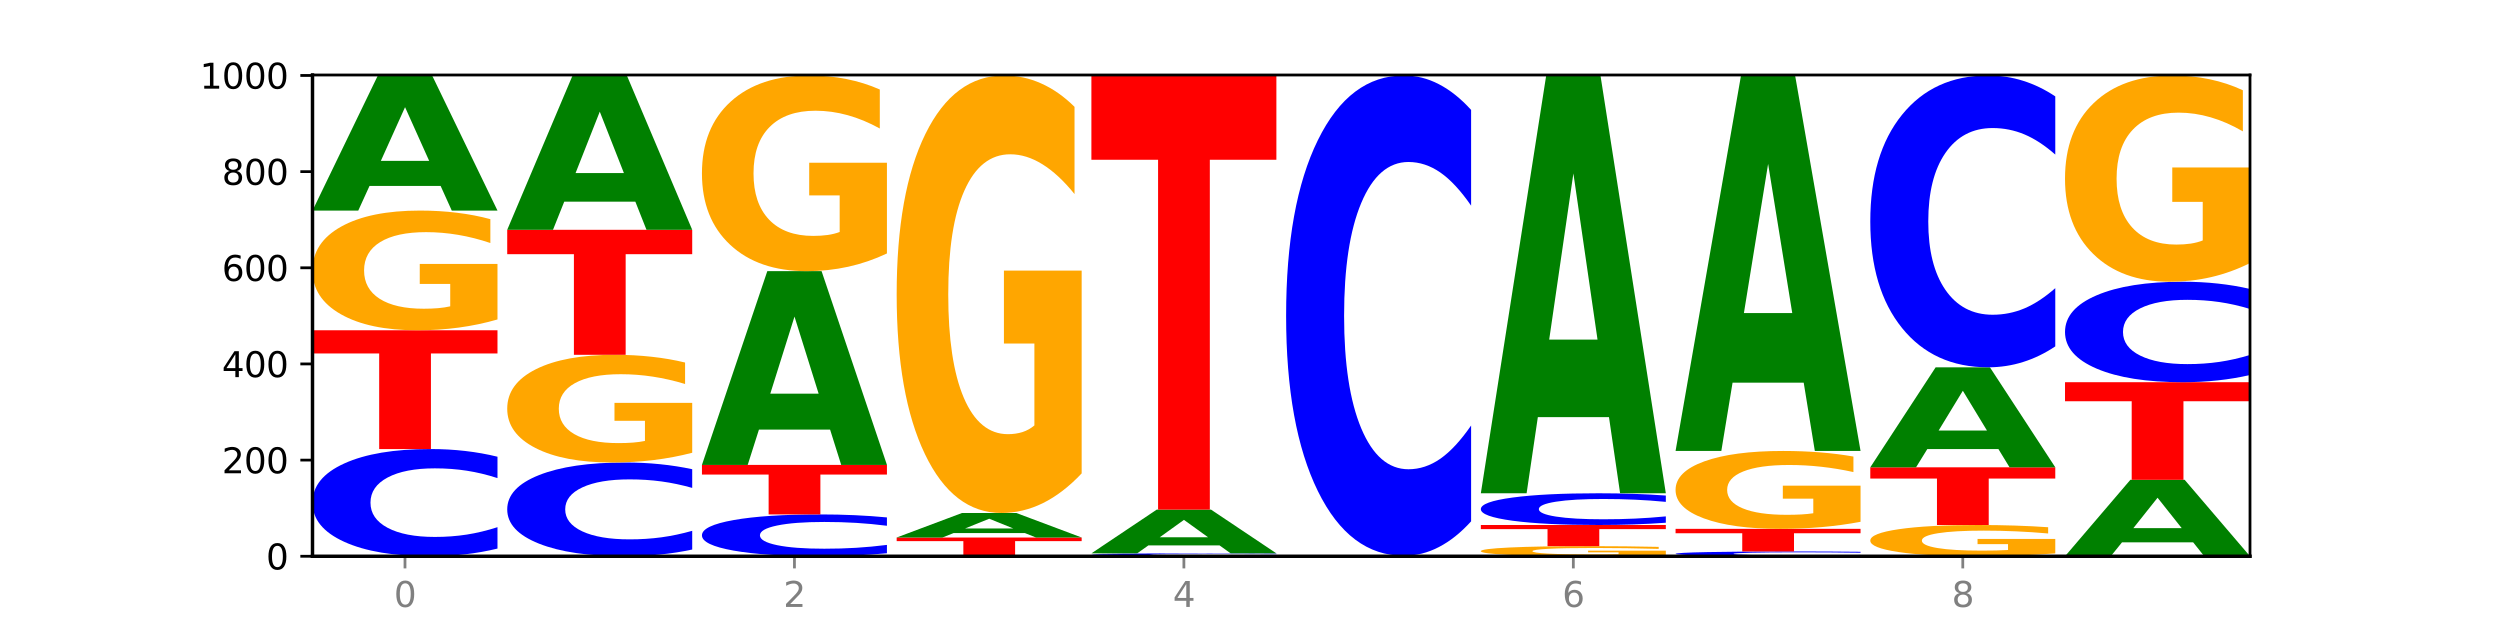 <?xml version="1.0" encoding="utf-8" standalone="no"?>
<!DOCTYPE svg PUBLIC "-//W3C//DTD SVG 1.1//EN"
  "http://www.w3.org/Graphics/SVG/1.1/DTD/svg11.dtd">
<svg xmlns:xlink="http://www.w3.org/1999/xlink" width="720pt" height="180pt" viewBox="0 0 720 180" xmlns="http://www.w3.org/2000/svg" version="1.1">
 <defs>
  <style type="text/css">*{stroke-linejoin: round; stroke-linecap: butt}</style>
 </defs>
 <g id="figure_1">
  <g id="patch_1">
   <path d="M 0 180 
L 720 180 
L 720 0 
L 0 0 
z
" style="fill: #ffffff"/>
  </g>
  <g id="axes_1">
   <g id="patch_2">
    <path d="M 90 160.2 
L 648 160.2 
L 648 21.6 
L 90 21.6 
z
" style="fill: #ffffff"/>
   </g>
   <g id="line2d_1">
    <path d="M 90 160.2 
L 648 160.2 
" clip-path="url(#pd30d98c35b)" style="fill: none; stroke: #000000; stroke-width: 0.5; stroke-linecap: square"/>
   </g>
   <g id="patch_3">
    <path d="M 143.276 157.987 
Q 138.82 159.084 134.001 159.639 
Q 129.182 160.2 123.934 160.2 
Q 108.282 160.2 99.141 156.041 
Q 90 151.883 90 144.771 
Q 90 137.634 99.141 133.482 
Q 108.282 129.323 123.934 129.323 
Q 129.182 129.323 134.001 129.884 
Q 138.82 130.439 143.276 131.536 
L 143.276 137.691 
Q 138.78 136.237 134.417 135.561 
Q 130.055 134.885 125.236 134.885 
Q 116.591 134.885 111.638 137.519 
Q 106.698 140.147 106.698 144.771 
Q 106.698 149.376 111.638 152.01 
Q 116.591 154.638 125.236 154.638 
Q 130.055 154.638 134.417 153.962 
Q 138.78 153.28 143.276 151.825 
L 143.276 157.987 
z
" clip-path="url(#pd30d98c35b)" style="fill: #0000ff"/>
   </g>
   <g id="patch_4">
    <path d="M 90 95.123 
L 143.276 95.123 
L 143.276 101.793 
L 124.109 101.793 
L 124.109 129.323 
L 109.204 129.323 
L 109.204 101.793 
L 90 101.793 
L 90 95.123 
z
" clip-path="url(#pd30d98c35b)" style="fill: #ff0000"/>
   </g>
   <g id="patch_5">
    <path d="M 143.276 92.004 
Q 137.903 93.563 132.124 94.347 
Q 126.345 95.123 120.184 95.123 
Q 106.262 95.123 98.131 90.48 
Q 90 85.836 90 77.895 
Q 90 69.862 98.274 65.254 
Q 106.561 60.646 120.972 60.646 
Q 126.525 60.646 131.611 61.273 
Q 136.709 61.892 141.223 63.117 
L 141.223 69.99 
Q 136.566 68.416 131.957 67.64 
Q 127.348 66.856 122.716 66.856 
Q 114.143 66.856 109.498 69.719 
Q 104.853 72.575 104.853 77.895 
Q 104.853 83.165 109.331 86.043 
Q 113.808 88.913 122.047 88.913 
Q 124.292 88.913 126.214 88.749 
Q 128.136 88.578 129.665 88.222 
L 129.665 81.77 
L 120.889 81.77 
L 120.889 76.022 
L 143.276 76.022 
L 143.276 92.004 
z
" clip-path="url(#pd30d98c35b)" style="fill: #ffa600"/>
   </g>
   <g id="patch_6">
    <path d="M 126.905 53.558 
L 106.415 53.558 
L 103.18 60.646 
L 90 60.646 
L 108.823 21.738 
L 124.454 21.738 
L 143.276 60.646 
L 130.107 60.646 
L 126.905 53.558 
z
M 109.683 46.337 
L 123.604 46.337 
L 116.655 30.861 
L 109.683 46.337 
z
" clip-path="url(#pd30d98c35b)" style="fill: #008000"/>
   </g>
   <g id="patch_7">
    <path d="M 199.357 158.265 
Q 194.9 159.224 190.081 159.709 
Q 185.263 160.2 180.014 160.2 
Q 164.363 160.2 155.222 156.564 
Q 146.08 152.927 146.08 146.708 
Q 146.08 140.467 155.222 136.836 
Q 164.363 133.2 180.014 133.2 
Q 185.263 133.2 190.081 133.691 
Q 194.9 134.176 199.357 135.135 
L 199.357 140.517 
Q 194.86 139.246 190.498 138.655 
Q 186.135 138.063 181.316 138.063 
Q 172.672 138.063 167.718 140.367 
Q 162.779 142.665 162.779 146.708 
Q 162.779 150.735 167.718 153.039 
Q 172.672 155.337 181.316 155.337 
Q 186.135 155.337 190.498 154.745 
Q 194.86 154.149 199.357 152.877 
L 199.357 158.265 
z
" clip-path="url(#pd30d98c35b)" style="fill: #0000ff"/>
   </g>
   <g id="patch_8">
    <path d="M 199.357 130.394 
Q 193.984 131.797 188.205 132.502 
Q 182.426 133.2 176.265 133.2 
Q 162.343 133.2 154.212 129.023 
Q 146.08 124.846 146.08 117.702 
Q 146.08 110.475 154.355 106.33 
Q 162.641 102.185 177.053 102.185 
Q 182.605 102.185 187.691 102.748 
Q 192.79 103.306 197.303 104.408 
L 197.303 110.59 
Q 192.646 109.174 188.038 108.476 
Q 183.429 107.771 178.796 107.771 
Q 170.223 107.771 165.578 110.347 
Q 160.934 112.916 160.934 117.702 
Q 160.934 122.443 165.411 125.031 
Q 169.889 127.613 178.127 127.613 
Q 180.372 127.613 182.294 127.466 
Q 184.217 127.312 185.745 126.992 
L 185.745 121.187 
L 176.969 121.187 
L 176.969 116.017 
L 199.357 116.017 
L 199.357 130.394 
z
" clip-path="url(#pd30d98c35b)" style="fill: #ffa600"/>
   </g>
   <g id="patch_9">
    <path d="M 146.08 66.185 
L 199.357 66.185 
L 199.357 73.206 
L 180.19 73.206 
L 180.19 102.185 
L 165.285 102.185 
L 165.285 73.206 
L 146.08 73.206 
L 146.08 66.185 
z
" clip-path="url(#pd30d98c35b)" style="fill: #ff0000"/>
   </g>
   <g id="patch_10">
    <path d="M 182.985 58.088 
L 162.496 58.088 
L 159.261 66.185 
L 146.08 66.185 
L 164.903 21.738 
L 180.534 21.738 
L 199.357 66.185 
L 186.187 66.185 
L 182.985 58.088 
z
M 165.764 49.839 
L 179.684 49.839 
L 172.735 32.159 
L 165.764 49.839 
z
" clip-path="url(#pd30d98c35b)" style="fill: #008000"/>
   </g>
   <g id="patch_11">
    <path d="M 255.437 159.337 
Q 250.981 159.765 246.162 159.981 
Q 241.343 160.2 236.094 160.2 
Q 220.443 160.2 211.302 158.578 
Q 202.161 156.955 202.161 154.181 
Q 202.161 151.396 211.302 149.776 
Q 220.443 148.154 236.094 148.154 
Q 241.343 148.154 246.162 148.373 
Q 250.981 148.589 255.437 149.017 
L 255.437 151.419 
Q 250.94 150.851 246.578 150.587 
Q 242.215 150.324 237.397 150.324 
Q 228.752 150.324 223.799 151.351 
Q 218.859 152.377 218.859 154.181 
Q 218.859 155.977 223.799 157.005 
Q 228.752 158.03 237.397 158.03 
Q 242.215 158.03 246.578 157.766 
Q 250.94 157.5 255.437 156.933 
L 255.437 159.337 
z
" clip-path="url(#pd30d98c35b)" style="fill: #0000ff"/>
   </g>
   <g id="patch_12">
    <path d="M 202.161 133.892 
L 255.437 133.892 
L 255.437 136.674 
L 236.27 136.674 
L 236.27 148.154 
L 221.365 148.154 
L 221.365 136.674 
L 202.161 136.674 
L 202.161 133.892 
z
" clip-path="url(#pd30d98c35b)" style="fill: #ff0000"/>
   </g>
   <g id="patch_13">
    <path d="M 239.065 123.727 
L 218.576 123.727 
L 215.341 133.892 
L 202.161 133.892 
L 220.983 78.092 
L 236.615 78.092 
L 255.437 133.892 
L 242.268 133.892 
L 239.065 123.727 
z
M 221.844 113.371 
L 235.765 113.371 
L 228.815 91.175 
L 221.844 113.371 
z
" clip-path="url(#pd30d98c35b)" style="fill: #008000"/>
   </g>
   <g id="patch_14">
    <path d="M 255.437 72.994 
Q 250.064 75.543 244.285 76.823 
Q 238.506 78.092 232.345 78.092 
Q 218.423 78.092 210.292 70.502 
Q 202.161 62.913 202.161 49.933 
Q 202.161 36.802 210.435 29.27 
Q 218.722 21.738 233.133 21.738 
Q 238.685 21.738 243.772 22.763 
Q 248.87 23.776 253.384 25.778 
L 253.384 37.011 
Q 248.727 34.439 244.118 33.17 
Q 239.509 31.889 234.876 31.889 
Q 226.304 31.889 221.659 36.569 
Q 217.014 41.237 217.014 49.933 
Q 217.014 58.547 221.492 63.25 
Q 225.969 67.941 234.208 67.941 
Q 236.453 67.941 238.375 67.674 
Q 240.297 67.394 241.826 66.812 
L 241.826 56.266 
L 233.05 56.266 
L 233.05 46.871 
L 255.437 46.871 
L 255.437 72.994 
z
" clip-path="url(#pd30d98c35b)" style="fill: #ffa600"/>
   </g>
   <g id="patch_15">
    <path d="M 258.241 154.8 
L 311.518 154.8 
L 311.518 155.853 
L 292.35 155.853 
L 292.35 160.2 
L 277.445 160.2 
L 277.445 155.853 
L 258.241 155.853 
L 258.241 154.8 
z
" clip-path="url(#pd30d98c35b)" style="fill: #ff0000"/>
   </g>
   <g id="patch_16">
    <path d="M 295.146 153.514 
L 274.657 153.514 
L 271.421 154.8 
L 258.241 154.8 
L 277.064 147.738 
L 292.695 147.738 
L 311.518 154.8 
L 298.348 154.8 
L 295.146 153.514 
z
M 277.924 152.203 
L 291.845 152.203 
L 284.896 149.394 
L 277.924 152.203 
z
" clip-path="url(#pd30d98c35b)" style="fill: #008000"/>
   </g>
   <g id="patch_17">
    <path d="M 311.518 136.338 
Q 306.145 142.038 300.366 144.901 
Q 294.587 147.738 288.426 147.738 
Q 274.504 147.738 266.372 130.768 
Q 258.241 113.798 258.241 84.778 
Q 258.241 55.418 266.516 38.578 
Q 274.802 21.738 289.214 21.738 
Q 294.766 21.738 299.852 24.029 
Q 304.951 26.293 309.464 30.77 
L 309.464 55.887 
Q 304.807 50.135 300.198 47.298 
Q 295.59 44.435 290.957 44.435 
Q 282.384 44.435 277.739 54.898 
Q 273.095 65.335 273.095 84.778 
Q 273.095 104.038 277.572 114.553 
Q 282.05 125.042 290.288 125.042 
Q 292.533 125.042 294.455 124.444 
Q 296.378 123.819 297.906 122.518 
L 297.906 98.937 
L 289.13 98.937 
L 289.13 77.932 
L 311.518 77.932 
L 311.518 136.338 
z
" clip-path="url(#pd30d98c35b)" style="fill: #ffa600"/>
   </g>
   <g id="patch_18">
    <path d="M 367.598 160.175 
Q 362.225 160.187 356.446 160.194 
Q 350.667 160.2 344.506 160.2 
Q 330.584 160.2 322.453 160.163 
Q 314.322 160.125 314.322 160.062 
Q 314.322 159.997 322.596 159.96 
Q 330.882 159.923 345.294 159.923 
Q 350.846 159.923 355.933 159.928 
Q 361.031 159.933 365.544 159.943 
L 365.544 159.998 
Q 360.888 159.985 356.279 159.979 
Q 351.67 159.973 347.037 159.973 
Q 338.464 159.973 333.82 159.996 
Q 329.175 160.019 329.175 160.062 
Q 329.175 160.104 333.653 160.127 
Q 338.13 160.15 346.369 160.15 
Q 348.613 160.15 350.536 160.149 
Q 352.458 160.147 353.986 160.145 
L 353.986 160.093 
L 345.21 160.093 
L 345.21 160.047 
L 367.598 160.047 
L 367.598 160.175 
z
" clip-path="url(#pd30d98c35b)" style="fill: #ffa600"/>
   </g>
   <g id="patch_19">
    <path d="M 367.598 159.883 
Q 363.142 159.903 358.323 159.913 
Q 353.504 159.923 348.255 159.923 
Q 332.604 159.923 323.463 159.848 
Q 314.322 159.774 314.322 159.646 
Q 314.322 159.518 323.463 159.444 
Q 332.604 159.369 348.255 159.369 
Q 353.504 159.369 358.323 159.379 
Q 363.142 159.389 367.598 159.409 
L 367.598 159.519 
Q 363.101 159.493 358.739 159.481 
Q 354.376 159.469 349.557 159.469 
Q 340.913 159.469 335.96 159.516 
Q 331.02 159.563 331.02 159.646 
Q 331.02 159.729 335.96 159.776 
Q 340.913 159.823 349.557 159.823 
Q 354.376 159.823 358.739 159.811 
Q 363.101 159.799 367.598 159.773 
L 367.598 159.883 
z
" clip-path="url(#pd30d98c35b)" style="fill: #0000ff"/>
   </g>
   <g id="patch_20">
    <path d="M 351.226 157.074 
L 330.737 157.074 
L 327.502 159.369 
L 314.322 159.369 
L 333.144 146.769 
L 348.775 146.769 
L 367.598 159.369 
L 354.429 159.369 
L 351.226 157.074 
z
M 334.005 154.735 
L 347.926 154.735 
L 340.976 149.723 
L 334.005 154.735 
z
" clip-path="url(#pd30d98c35b)" style="fill: #008000"/>
   </g>
   <g id="patch_21">
    <path d="M 314.322 21.6 
L 367.598 21.6 
L 367.598 46.011 
L 348.431 46.011 
L 348.431 146.769 
L 333.526 146.769 
L 333.526 46.011 
L 314.322 46.011 
L 314.322 21.6 
z
" clip-path="url(#pd30d98c35b)" style="fill: #ff0000"/>
   </g>
   <g id="patch_22">
    <path d="M 370.402 160.062 
L 423.678 160.062 
L 423.678 160.089 
L 404.511 160.089 
L 404.511 160.2 
L 389.606 160.2 
L 389.606 160.089 
L 370.402 160.089 
L 370.402 160.062 
z
" clip-path="url(#pd30d98c35b)" style="fill: #ff0000"/>
   </g>
   <g id="patch_23">
    <path d="M 423.678 150.147 
Q 419.222 155.061 414.403 157.547 
Q 409.584 160.062 404.336 160.062 
Q 388.684 160.062 379.543 141.432 
Q 370.402 122.802 370.402 90.943 
Q 370.402 58.969 379.543 40.368 
Q 388.684 21.738 404.336 21.738 
Q 409.584 21.738 414.403 24.253 
Q 419.222 26.739 423.678 31.653 
L 423.678 59.227 
Q 419.182 52.712 414.819 49.683 
Q 410.457 46.654 405.638 46.654 
Q 396.993 46.654 392.04 58.455 
Q 387.1 70.227 387.1 90.943 
Q 387.1 111.573 392.04 123.373 
Q 396.993 135.146 405.638 135.146 
Q 410.457 135.146 414.819 132.117 
Q 419.182 129.06 423.678 122.545 
L 423.678 150.147 
z
" clip-path="url(#pd30d98c35b)" style="fill: #0000ff"/>
   </g>
   <g id="patch_24">
    <path d="M 479.759 159.937 
Q 474.386 160.068 468.607 160.135 
Q 462.828 160.2 456.667 160.2 
Q 442.745 160.2 434.614 159.808 
Q 426.482 159.417 426.482 158.747 
Q 426.482 158.07 434.757 157.681 
Q 443.043 157.292 457.455 157.292 
Q 463.007 157.292 468.093 157.345 
Q 473.192 157.397 477.705 157.501 
L 477.705 158.08 
Q 473.049 157.948 468.44 157.882 
Q 463.831 157.816 459.198 157.816 
Q 450.625 157.816 445.98 158.058 
Q 441.336 158.298 441.336 158.747 
Q 441.336 159.192 445.813 159.434 
Q 450.291 159.676 458.529 159.676 
Q 460.774 159.676 462.697 159.662 
Q 464.619 159.648 466.147 159.618 
L 466.147 159.074 
L 457.371 159.074 
L 457.371 158.589 
L 479.759 158.589 
L 479.759 159.937 
z
" clip-path="url(#pd30d98c35b)" style="fill: #ffa600"/>
   </g>
   <g id="patch_25">
    <path d="M 426.482 151.2 
L 479.759 151.2 
L 479.759 152.388 
L 460.592 152.388 
L 460.592 157.292 
L 445.687 157.292 
L 445.687 152.388 
L 426.482 152.388 
L 426.482 151.2 
z
" clip-path="url(#pd30d98c35b)" style="fill: #ff0000"/>
   </g>
   <g id="patch_26">
    <path d="M 479.759 150.545 
Q 475.302 150.87 470.483 151.034 
Q 465.665 151.2 460.416 151.2 
Q 444.765 151.2 435.624 149.969 
Q 426.482 148.738 426.482 146.634 
Q 426.482 144.521 435.624 143.292 
Q 444.765 142.062 460.416 142.062 
Q 465.665 142.062 470.483 142.228 
Q 475.302 142.392 479.759 142.717 
L 479.759 144.538 
Q 475.262 144.108 470.9 143.908 
Q 466.537 143.708 461.718 143.708 
Q 453.074 143.708 448.12 144.487 
Q 443.181 145.265 443.181 146.634 
Q 443.181 147.997 448.12 148.776 
Q 453.074 149.554 461.718 149.554 
Q 466.537 149.554 470.9 149.354 
Q 475.262 149.152 479.759 148.721 
L 479.759 150.545 
z
" clip-path="url(#pd30d98c35b)" style="fill: #0000ff"/>
   </g>
   <g id="patch_27">
    <path d="M 463.387 120.142 
L 442.898 120.142 
L 439.663 142.062 
L 426.482 142.062 
L 445.305 21.738 
L 460.936 21.738 
L 479.759 142.062 
L 466.589 142.062 
L 463.387 120.142 
z
M 446.166 97.811 
L 460.087 97.811 
L 453.137 49.95 
L 446.166 97.811 
z
" clip-path="url(#pd30d98c35b)" style="fill: #008000"/>
   </g>
   <g id="patch_28">
    <path d="M 535.839 160.101 
Q 531.383 160.15 526.564 160.175 
Q 521.745 160.2 516.496 160.2 
Q 500.845 160.2 491.704 160.014 
Q 482.563 159.827 482.563 159.508 
Q 482.563 159.188 491.704 159.002 
Q 500.845 158.815 516.496 158.815 
Q 521.745 158.815 526.564 158.841 
Q 531.383 158.865 535.839 158.915 
L 535.839 159.191 
Q 531.342 159.125 526.98 159.095 
Q 522.617 159.065 517.799 159.065 
Q 509.154 159.065 504.201 159.183 
Q 499.261 159.301 499.261 159.508 
Q 499.261 159.715 504.201 159.833 
Q 509.154 159.951 517.799 159.951 
Q 522.617 159.951 526.98 159.92 
Q 531.342 159.89 535.839 159.824 
L 535.839 160.101 
z
" clip-path="url(#pd30d98c35b)" style="fill: #0000ff"/>
   </g>
   <g id="patch_29">
    <path d="M 482.563 152.308 
L 535.839 152.308 
L 535.839 153.577 
L 516.672 153.577 
L 516.672 158.815 
L 501.767 158.815 
L 501.767 153.577 
L 482.563 153.577 
L 482.563 152.308 
z
" clip-path="url(#pd30d98c35b)" style="fill: #ff0000"/>
   </g>
   <g id="patch_30">
    <path d="M 535.839 150.278 
Q 530.466 151.293 524.687 151.803 
Q 518.908 152.308 512.747 152.308 
Q 498.825 152.308 490.694 149.287 
Q 482.563 146.266 482.563 141.099 
Q 482.563 135.873 490.837 132.875 
Q 499.124 129.877 513.535 129.877 
Q 519.087 129.877 524.174 130.285 
Q 529.272 130.688 533.786 131.485 
L 533.786 135.956 
Q 529.129 134.932 524.52 134.427 
Q 519.911 133.917 515.278 133.917 
Q 506.706 133.917 502.061 135.78 
Q 497.416 137.638 497.416 141.099 
Q 497.416 144.528 501.894 146.4 
Q 506.371 148.267 514.61 148.267 
Q 516.855 148.267 518.777 148.161 
Q 520.699 148.05 522.228 147.818 
L 522.228 143.62 
L 513.452 143.62 
L 513.452 139.881 
L 535.839 139.881 
L 535.839 150.278 
z
" clip-path="url(#pd30d98c35b)" style="fill: #ffa600"/>
   </g>
   <g id="patch_31">
    <path d="M 519.467 110.203 
L 498.978 110.203 
L 495.743 129.877 
L 482.563 129.877 
L 501.385 21.877 
L 517.017 21.877 
L 535.839 129.877 
L 522.67 129.877 
L 519.467 110.203 
z
M 502.246 90.158 
L 516.167 90.158 
L 509.217 47.199 
L 502.246 90.158 
z
" clip-path="url(#pd30d98c35b)" style="fill: #008000"/>
   </g>
   <g id="patch_32">
    <path d="M 591.92 159.386 
Q 586.547 159.793 580.768 159.997 
Q 574.989 160.2 568.828 160.2 
Q 554.906 160.2 546.774 158.988 
Q 538.643 157.776 538.643 155.703 
Q 538.643 153.606 546.918 152.403 
Q 555.204 151.2 569.616 151.2 
Q 575.168 151.2 580.254 151.364 
Q 585.353 151.525 589.866 151.845 
L 589.866 153.639 
Q 585.209 153.228 580.6 153.026 
Q 575.992 152.821 571.359 152.821 
Q 562.786 152.821 558.141 153.569 
Q 553.497 154.314 553.497 155.703 
Q 553.497 157.079 557.974 157.83 
Q 562.452 158.579 570.69 158.579 
Q 572.935 158.579 574.857 158.536 
Q 576.78 158.491 578.308 158.399 
L 578.308 156.714 
L 569.532 156.714 
L 569.532 155.214 
L 591.92 155.214 
L 591.92 159.386 
z
" clip-path="url(#pd30d98c35b)" style="fill: #ffa600"/>
   </g>
   <g id="patch_33">
    <path d="M 538.643 134.585 
L 591.92 134.585 
L 591.92 137.825 
L 572.752 137.825 
L 572.752 151.2 
L 557.847 151.2 
L 557.847 137.825 
L 538.643 137.825 
L 538.643 134.585 
z
" clip-path="url(#pd30d98c35b)" style="fill: #ff0000"/>
   </g>
   <g id="patch_34">
    <path d="M 575.548 129.338 
L 555.059 129.338 
L 551.823 134.585 
L 538.643 134.585 
L 557.466 105.785 
L 573.097 105.785 
L 591.92 134.585 
L 578.75 134.585 
L 575.548 129.338 
z
M 558.326 123.993 
L 572.247 123.993 
L 565.298 112.537 
L 558.326 123.993 
z
" clip-path="url(#pd30d98c35b)" style="fill: #008000"/>
   </g>
   <g id="patch_35">
    <path d="M 591.92 99.76 
Q 587.463 102.746 582.644 104.257 
Q 577.825 105.785 572.577 105.785 
Q 556.926 105.785 547.784 94.465 
Q 538.643 83.145 538.643 63.788 
Q 538.643 44.36 547.784 33.058 
Q 556.926 21.738 572.577 21.738 
Q 577.825 21.738 582.644 23.266 
Q 587.463 24.777 591.92 27.763 
L 591.92 44.517 
Q 587.423 40.558 583.06 38.718 
Q 578.698 36.878 573.879 36.878 
Q 565.234 36.878 560.281 44.048 
Q 555.342 51.201 555.342 63.788 
Q 555.342 76.322 560.281 83.493 
Q 565.234 90.646 573.879 90.646 
Q 578.698 90.646 583.06 88.805 
Q 587.423 86.948 591.92 82.989 
L 591.92 99.76 
z
" clip-path="url(#pd30d98c35b)" style="fill: #0000ff"/>
   </g>
   <g id="patch_36">
    <path d="M 631.628 156.189 
L 611.139 156.189 
L 607.904 160.2 
L 594.724 160.2 
L 613.546 138.185 
L 629.177 138.185 
L 648 160.2 
L 634.831 160.2 
L 631.628 156.189 
z
M 614.407 152.103 
L 628.328 152.103 
L 621.378 143.346 
L 614.407 152.103 
z
" clip-path="url(#pd30d98c35b)" style="fill: #008000"/>
   </g>
   <g id="patch_37">
    <path d="M 594.724 110.077 
L 648 110.077 
L 648 115.559 
L 628.833 115.559 
L 628.833 138.185 
L 613.928 138.185 
L 613.928 115.559 
L 594.724 115.559 
L 594.724 110.077 
z
" clip-path="url(#pd30d98c35b)" style="fill: #ff0000"/>
   </g>
   <g id="patch_38">
    <path d="M 648 108.003 
Q 643.544 109.031 638.725 109.551 
Q 633.906 110.077 628.657 110.077 
Q 613.006 110.077 603.865 106.179 
Q 594.724 102.282 594.724 95.617 
Q 594.724 88.928 603.865 85.036 
Q 613.006 81.138 628.657 81.138 
Q 633.906 81.138 638.725 81.665 
Q 643.544 82.185 648 83.213 
L 648 88.981 
Q 643.503 87.618 639.141 86.985 
Q 634.778 86.351 629.959 86.351 
Q 621.315 86.351 616.362 88.82 
Q 611.422 91.283 611.422 95.617 
Q 611.422 99.933 616.362 102.401 
Q 621.315 104.864 629.959 104.864 
Q 634.778 104.864 639.141 104.231 
Q 643.503 103.591 648 102.228 
L 648 108.003 
z
" clip-path="url(#pd30d98c35b)" style="fill: #0000ff"/>
   </g>
   <g id="patch_39">
    <path d="M 648 75.764 
Q 642.627 78.451 636.848 79.801 
Q 631.069 81.138 624.908 81.138 
Q 610.986 81.138 602.855 73.138 
Q 594.724 65.138 594.724 51.457 
Q 594.724 37.616 602.998 29.677 
Q 611.284 21.738 625.696 21.738 
Q 631.248 21.738 636.335 22.818 
Q 641.433 23.886 645.946 25.996 
L 645.946 37.837 
Q 641.29 35.125 636.681 33.788 
Q 632.072 32.438 627.439 32.438 
Q 618.866 32.438 614.222 37.371 
Q 609.577 42.291 609.577 51.457 
Q 609.577 60.537 614.055 65.494 
Q 618.532 70.439 626.771 70.439 
Q 629.015 70.439 630.938 70.157 
Q 632.86 69.862 634.388 69.249 
L 634.388 58.132 
L 625.612 58.132 
L 625.612 48.23 
L 648 48.23 
L 648 75.764 
z
" clip-path="url(#pd30d98c35b)" style="fill: #ffa600"/>
   </g>
   <g id="matplotlib.axis_1">
    <g id="xtick_1">
     <g id="line2d_2">
      <defs>
       <path id="m1ee96d1c80" d="M 0 0 
L 0 3.5 
" style="stroke: #808080; stroke-width: 0.8"/>
      </defs>
      <g>
       <use xlink:href="#m1ee96d1c80" x="116.638" y="160.2" style="fill: #808080; stroke: #808080; stroke-width: 0.8"/>
      </g>
     </g>
     <g id="text_1">
      <!-- 0 -->
      <g style="fill: #808080" transform="translate(113.457 174.798) scale(0.1 -0.1)">
       <defs>
        <path id="DejaVuSans-30" d="M 2034 4250 
Q 1547 4250 1301 3770 
Q 1056 3291 1056 2328 
Q 1056 1369 1301 889 
Q 1547 409 2034 409 
Q 2525 409 2770 889 
Q 3016 1369 3016 2328 
Q 3016 3291 2770 3770 
Q 2525 4250 2034 4250 
z
M 2034 4750 
Q 2819 4750 3233 4129 
Q 3647 3509 3647 2328 
Q 3647 1150 3233 529 
Q 2819 -91 2034 -91 
Q 1250 -91 836 529 
Q 422 1150 422 2328 
Q 422 3509 836 4129 
Q 1250 4750 2034 4750 
z
" transform="scale(0.016)"/>
       </defs>
       <use xlink:href="#DejaVuSans-30"/>
      </g>
     </g>
    </g>
    <g id="xtick_2">
     <g id="line2d_3">
      <g>
       <use xlink:href="#m1ee96d1c80" x="228.799" y="160.2" style="fill: #808080; stroke: #808080; stroke-width: 0.8"/>
      </g>
     </g>
     <g id="text_2">
      <!-- 2 -->
      <g style="fill: #808080" transform="translate(225.618 174.798) scale(0.1 -0.1)">
       <defs>
        <path id="DejaVuSans-32" d="M 1228 531 
L 3431 531 
L 3431 0 
L 469 0 
L 469 531 
Q 828 903 1448 1529 
Q 2069 2156 2228 2338 
Q 2531 2678 2651 2914 
Q 2772 3150 2772 3378 
Q 2772 3750 2511 3984 
Q 2250 4219 1831 4219 
Q 1534 4219 1204 4116 
Q 875 4013 500 3803 
L 500 4441 
Q 881 4594 1212 4672 
Q 1544 4750 1819 4750 
Q 2544 4750 2975 4387 
Q 3406 4025 3406 3419 
Q 3406 3131 3298 2873 
Q 3191 2616 2906 2266 
Q 2828 2175 2409 1742 
Q 1991 1309 1228 531 
z
" transform="scale(0.016)"/>
       </defs>
       <use xlink:href="#DejaVuSans-32"/>
      </g>
     </g>
    </g>
    <g id="xtick_3">
     <g id="line2d_4">
      <g>
       <use xlink:href="#m1ee96d1c80" x="340.96" y="160.2" style="fill: #808080; stroke: #808080; stroke-width: 0.8"/>
      </g>
     </g>
     <g id="text_3">
      <!-- 4 -->
      <g style="fill: #808080" transform="translate(337.779 174.798) scale(0.1 -0.1)">
       <defs>
        <path id="DejaVuSans-34" d="M 2419 4116 
L 825 1625 
L 2419 1625 
L 2419 4116 
z
M 2253 4666 
L 3047 4666 
L 3047 1625 
L 3713 1625 
L 3713 1100 
L 3047 1100 
L 3047 0 
L 2419 0 
L 2419 1100 
L 313 1100 
L 313 1709 
L 2253 4666 
z
" transform="scale(0.016)"/>
       </defs>
       <use xlink:href="#DejaVuSans-34"/>
      </g>
     </g>
    </g>
    <g id="xtick_4">
     <g id="line2d_5">
      <g>
       <use xlink:href="#m1ee96d1c80" x="453.121" y="160.2" style="fill: #808080; stroke: #808080; stroke-width: 0.8"/>
      </g>
     </g>
     <g id="text_4">
      <!-- 6 -->
      <g style="fill: #808080" transform="translate(449.939 174.798) scale(0.1 -0.1)">
       <defs>
        <path id="DejaVuSans-36" d="M 2113 2584 
Q 1688 2584 1439 2293 
Q 1191 2003 1191 1497 
Q 1191 994 1439 701 
Q 1688 409 2113 409 
Q 2538 409 2786 701 
Q 3034 994 3034 1497 
Q 3034 2003 2786 2293 
Q 2538 2584 2113 2584 
z
M 3366 4563 
L 3366 3988 
Q 3128 4100 2886 4159 
Q 2644 4219 2406 4219 
Q 1781 4219 1451 3797 
Q 1122 3375 1075 2522 
Q 1259 2794 1537 2939 
Q 1816 3084 2150 3084 
Q 2853 3084 3261 2657 
Q 3669 2231 3669 1497 
Q 3669 778 3244 343 
Q 2819 -91 2113 -91 
Q 1303 -91 875 529 
Q 447 1150 447 2328 
Q 447 3434 972 4092 
Q 1497 4750 2381 4750 
Q 2619 4750 2861 4703 
Q 3103 4656 3366 4563 
z
" transform="scale(0.016)"/>
       </defs>
       <use xlink:href="#DejaVuSans-36"/>
      </g>
     </g>
    </g>
    <g id="xtick_5">
     <g id="line2d_6">
      <g>
       <use xlink:href="#m1ee96d1c80" x="565.281" y="160.2" style="fill: #808080; stroke: #808080; stroke-width: 0.8"/>
      </g>
     </g>
     <g id="text_5">
      <!-- 8 -->
      <g style="fill: #808080" transform="translate(562.1 174.798) scale(0.1 -0.1)">
       <defs>
        <path id="DejaVuSans-38" d="M 2034 2216 
Q 1584 2216 1326 1975 
Q 1069 1734 1069 1313 
Q 1069 891 1326 650 
Q 1584 409 2034 409 
Q 2484 409 2743 651 
Q 3003 894 3003 1313 
Q 3003 1734 2745 1975 
Q 2488 2216 2034 2216 
z
M 1403 2484 
Q 997 2584 770 2862 
Q 544 3141 544 3541 
Q 544 4100 942 4425 
Q 1341 4750 2034 4750 
Q 2731 4750 3128 4425 
Q 3525 4100 3525 3541 
Q 3525 3141 3298 2862 
Q 3072 2584 2669 2484 
Q 3125 2378 3379 2068 
Q 3634 1759 3634 1313 
Q 3634 634 3220 271 
Q 2806 -91 2034 -91 
Q 1263 -91 848 271 
Q 434 634 434 1313 
Q 434 1759 690 2068 
Q 947 2378 1403 2484 
z
M 1172 3481 
Q 1172 3119 1398 2916 
Q 1625 2713 2034 2713 
Q 2441 2713 2670 2916 
Q 2900 3119 2900 3481 
Q 2900 3844 2670 4047 
Q 2441 4250 2034 4250 
Q 1625 4250 1398 4047 
Q 1172 3844 1172 3481 
z
" transform="scale(0.016)"/>
       </defs>
       <use xlink:href="#DejaVuSans-38"/>
      </g>
     </g>
    </g>
   </g>
   <g id="matplotlib.axis_2">
    <g id="ytick_1">
     <g id="line2d_7">
      <defs>
       <path id="mc15cc42a54" d="M 0 0 
L -3.5 0 
" style="stroke: #000000; stroke-width: 0.8"/>
      </defs>
      <g>
       <use xlink:href="#mc15cc42a54" x="90" y="160.2" style="stroke: #000000; stroke-width: 0.8"/>
      </g>
     </g>
     <g id="text_6">
      <!-- 0 -->
      <g transform="translate(76.638 163.999) scale(0.1 -0.1)">
       <use xlink:href="#DejaVuSans-30"/>
      </g>
     </g>
    </g>
    <g id="ytick_2">
     <g id="line2d_8">
      <g>
       <use xlink:href="#mc15cc42a54" x="90" y="132.508" style="stroke: #000000; stroke-width: 0.8"/>
      </g>
     </g>
     <g id="text_7">
      <!-- 200 -->
      <g transform="translate(63.913 136.307) scale(0.1 -0.1)">
       <use xlink:href="#DejaVuSans-32"/>
       <use xlink:href="#DejaVuSans-30" x="63.623"/>
       <use xlink:href="#DejaVuSans-30" x="127.246"/>
      </g>
     </g>
    </g>
    <g id="ytick_3">
     <g id="line2d_9">
      <g>
       <use xlink:href="#mc15cc42a54" x="90" y="104.815" style="stroke: #000000; stroke-width: 0.8"/>
      </g>
     </g>
     <g id="text_8">
      <!-- 400 -->
      <g transform="translate(63.913 108.615) scale(0.1 -0.1)">
       <use xlink:href="#DejaVuSans-34"/>
       <use xlink:href="#DejaVuSans-30" x="63.623"/>
       <use xlink:href="#DejaVuSans-30" x="127.246"/>
      </g>
     </g>
    </g>
    <g id="ytick_4">
     <g id="line2d_10">
      <g>
       <use xlink:href="#mc15cc42a54" x="90" y="77.123" style="stroke: #000000; stroke-width: 0.8"/>
      </g>
     </g>
     <g id="text_9">
      <!-- 600 -->
      <g transform="translate(63.913 80.922) scale(0.1 -0.1)">
       <use xlink:href="#DejaVuSans-36"/>
       <use xlink:href="#DejaVuSans-30" x="63.623"/>
       <use xlink:href="#DejaVuSans-30" x="127.246"/>
      </g>
     </g>
    </g>
    <g id="ytick_5">
     <g id="line2d_11">
      <g>
       <use xlink:href="#mc15cc42a54" x="90" y="49.431" style="stroke: #000000; stroke-width: 0.8"/>
      </g>
     </g>
     <g id="text_10">
      <!-- 800 -->
      <g transform="translate(63.913 53.23) scale(0.1 -0.1)">
       <use xlink:href="#DejaVuSans-38"/>
       <use xlink:href="#DejaVuSans-30" x="63.623"/>
       <use xlink:href="#DejaVuSans-30" x="127.246"/>
      </g>
     </g>
    </g>
    <g id="ytick_6">
     <g id="line2d_12">
      <g>
       <use xlink:href="#mc15cc42a54" x="90" y="21.738" style="stroke: #000000; stroke-width: 0.8"/>
      </g>
     </g>
     <g id="text_11">
      <!-- 1000 -->
      <g transform="translate(57.55 25.538) scale(0.1 -0.1)">
       <defs>
        <path id="DejaVuSans-31" d="M 794 531 
L 1825 531 
L 1825 4091 
L 703 3866 
L 703 4441 
L 1819 4666 
L 2450 4666 
L 2450 531 
L 3481 531 
L 3481 0 
L 794 0 
L 794 531 
z
" transform="scale(0.016)"/>
       </defs>
       <use xlink:href="#DejaVuSans-31"/>
       <use xlink:href="#DejaVuSans-30" x="63.623"/>
       <use xlink:href="#DejaVuSans-30" x="127.246"/>
       <use xlink:href="#DejaVuSans-30" x="190.869"/>
      </g>
     </g>
    </g>
   </g>
   <g id="patch_40">
    <path d="M 90 160.2 
L 90 21.6 
" style="fill: none; stroke: #000000; stroke-linejoin: miter; stroke-linecap: square"/>
   </g>
   <g id="patch_41">
    <path d="M 648 160.2 
L 648 21.6 
" style="fill: none; stroke: #000000; stroke-width: 0.8; stroke-linejoin: miter; stroke-linecap: square"/>
   </g>
   <g id="patch_42">
    <path d="M 90 160.2 
L 648 160.2 
" style="fill: none; stroke: #000000; stroke-linejoin: miter; stroke-linecap: square"/>
   </g>
   <g id="patch_43">
    <path d="M 90 21.6 
L 648 21.6 
" style="fill: none; stroke: #000000; stroke-width: 0.8; stroke-linejoin: miter; stroke-linecap: square"/>
   </g>
  </g>
 </g>
 <defs>
  <clipPath id="pd30d98c35b">
   <rect x="90" y="21.6" width="558" height="138.6"/>
  </clipPath>
 </defs>
</svg>
